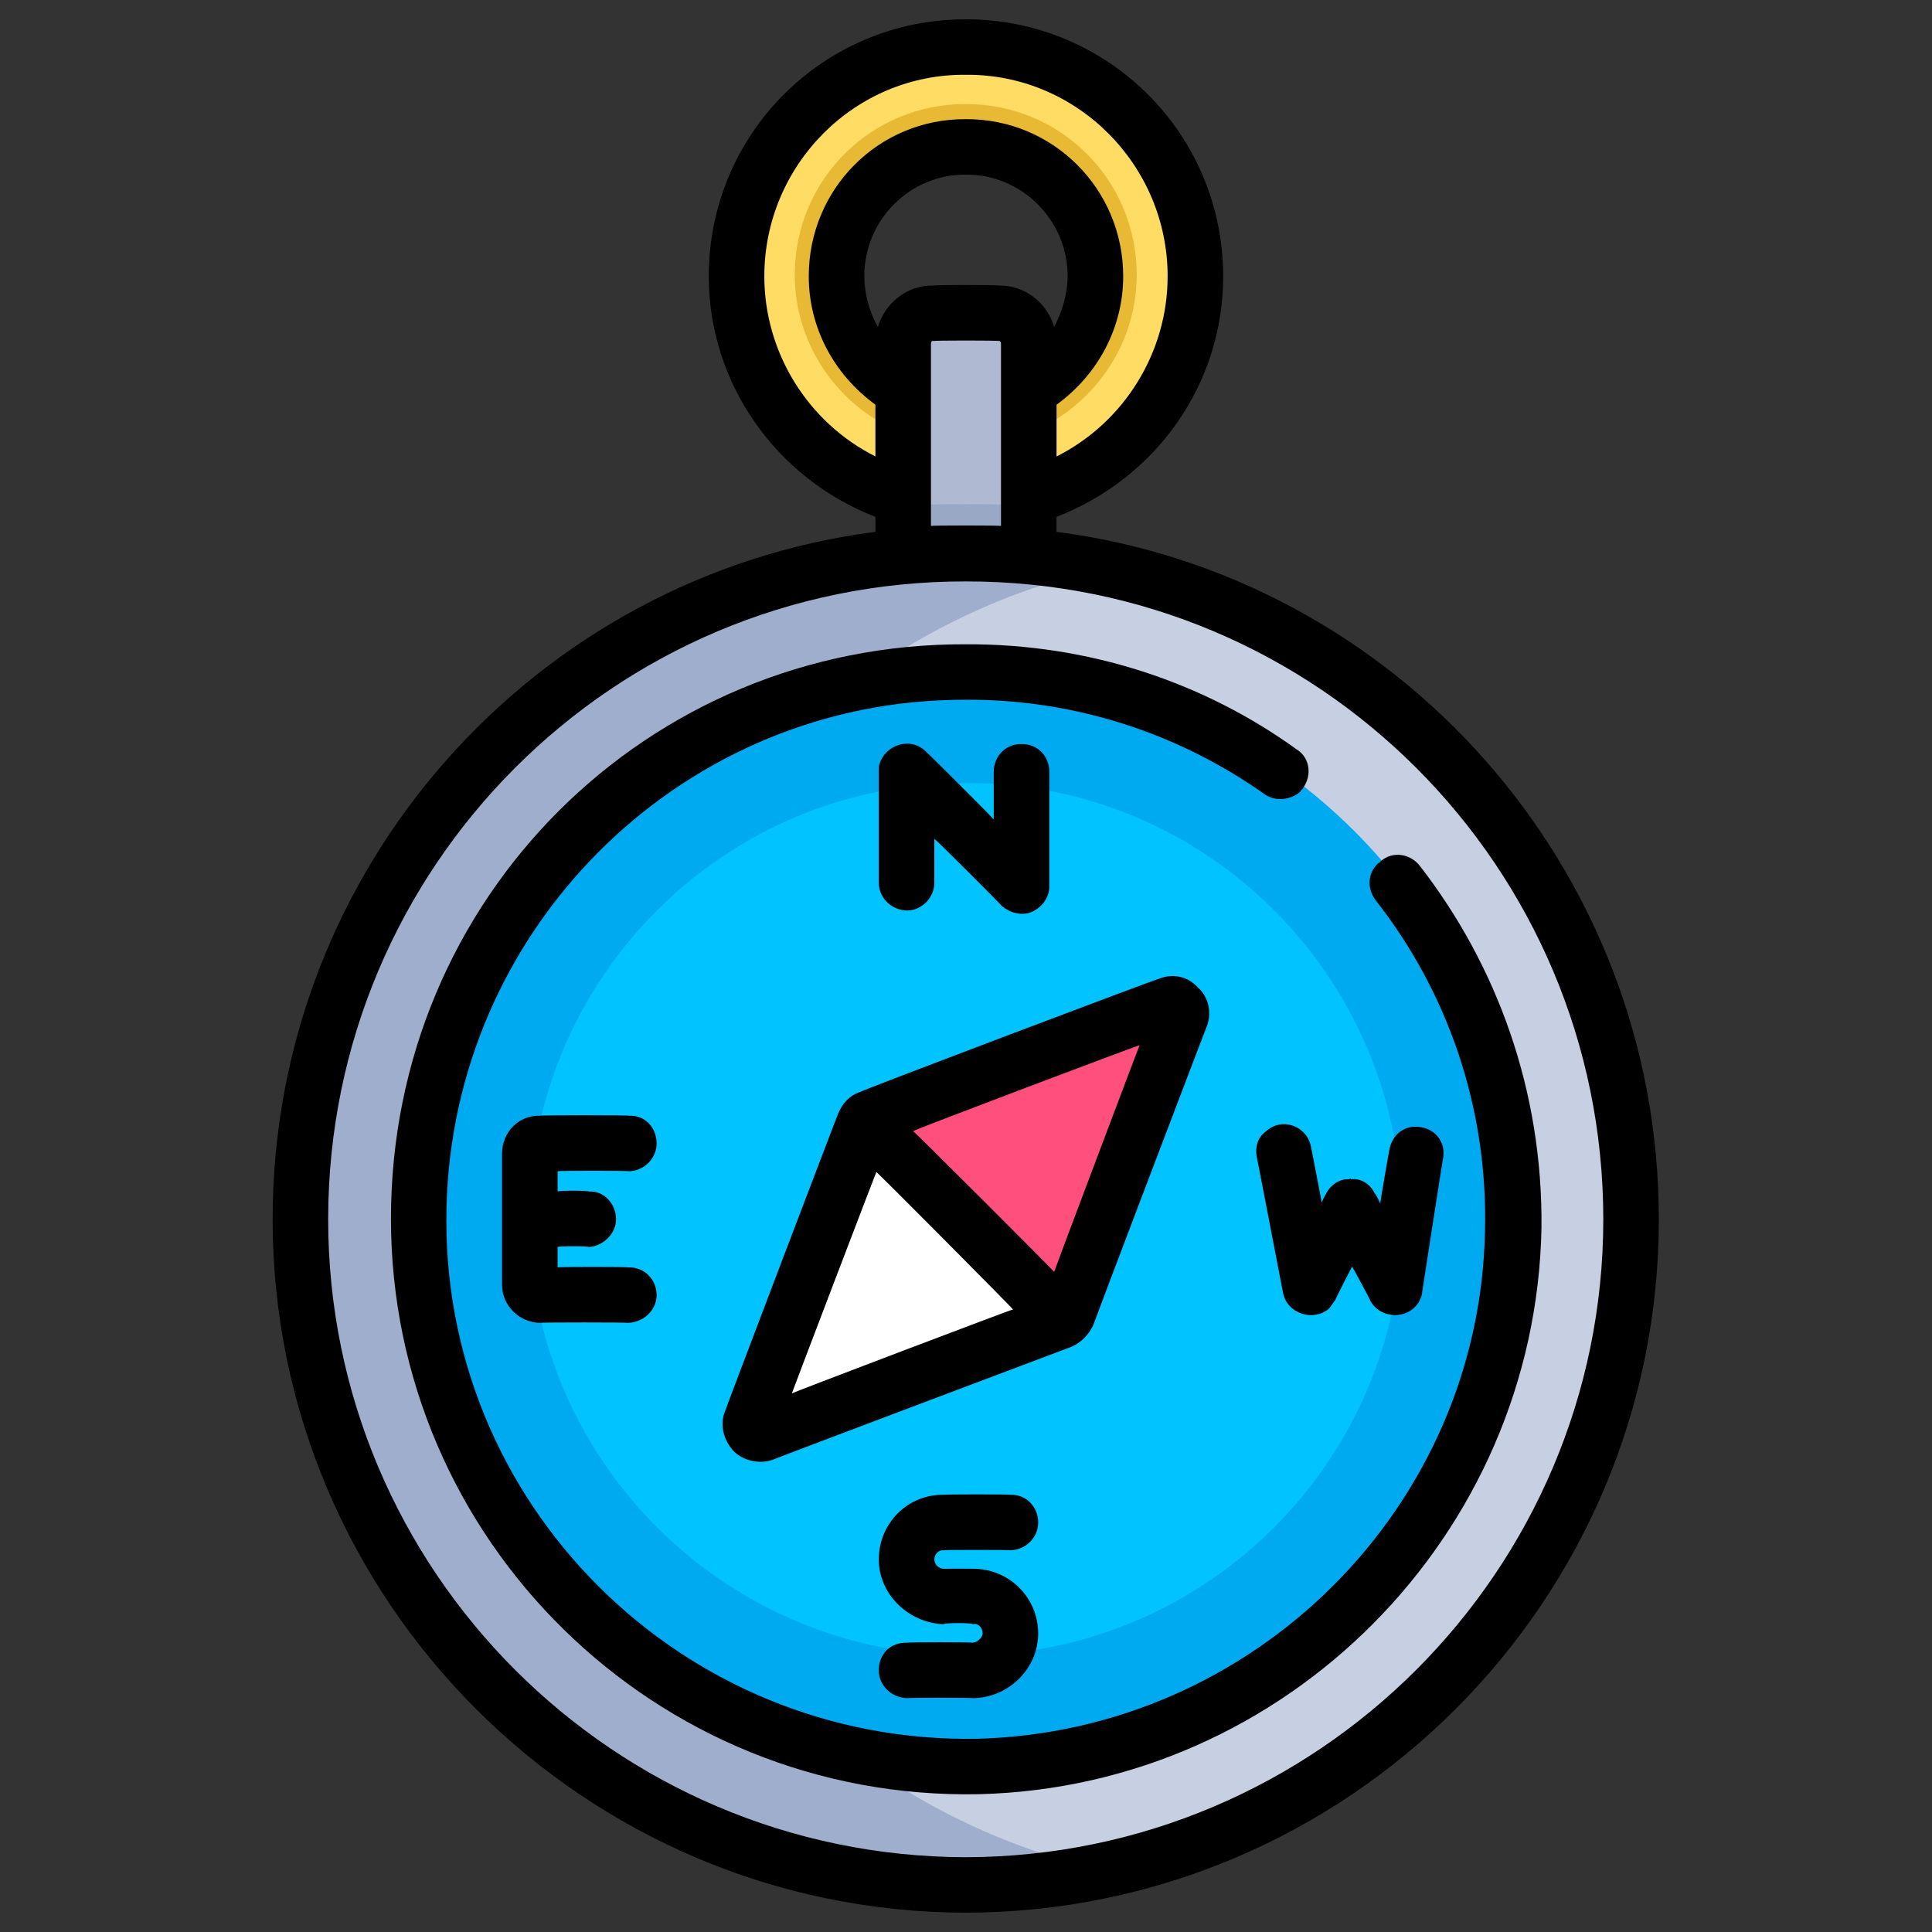 <svg xmlns="http://www.w3.org/2000/svg" version="1.1" xmlns:xlink="http://www.w3.org/1999/xlink" width="100%" height="100%" id="svgWorkerArea" viewBox="0 0 400 400" xmlns:artdraw="https://artdraw.muisca.co" style="background: white;"><rect x="0" y="0" width="400" height="400" fill="#333333" stroke="none"/><defs id="defsdoc"><pattern id="patternBool" x="0" y="0" width="10" height="10" patternUnits="userSpaceOnUse" patternTransform="rotate(35)"><circle cx="5" cy="5" r="4" style="stroke: none;fill: #ff000070;"></circle></pattern></defs><g id="fileImp-30396297" class="cosito"><path id="pathImp-932773887" class="grouped" style="fill:#ffdc64" d="M199.945 9.36C173.545 9.167 152.045 30.667 152.045 57.211 152.045 75.267 162.345 91.767 178.445 99.973 178.445 99.767 187.445 104.267 187.445 104.421 187.445 104.267 212.545 104.267 212.545 104.42 212.545 104.267 221.445 99.767 221.445 99.982 237.745 91.767 247.945 75.267 247.945 57.211 247.945 30.667 226.345 9.167 199.945 9.36 199.945 9.167 199.945 9.167 199.945 9.36M215.245 78.788C215.245 78.667 212.545 80.467 212.545 80.618 212.545 80.467 187.445 80.467 187.445 80.618 187.445 80.467 187.445 80.467 187.445 80.613 187.445 80.467 184.745 78.667 184.745 78.782 177.745 73.767 173.445 65.667 173.445 57.211 173.445 42.467 185.445 30.667 199.945 30.797 214.445 30.667 226.445 42.467 226.445 57.211 226.445 65.667 222.345 73.767 215.245 78.788 215.245 78.667 215.245 78.667 215.245 78.788"></path><path id="pathImp-837840160" class="grouped" style="fill:#e8b934" d="M199.945 92.235C219.445 92.167 235.345 76.267 235.345 56.89 235.345 37.167 219.445 21.467 199.945 21.545 180.445 21.467 164.545 37.167 164.545 56.89 164.545 76.267 180.445 92.167 199.945 92.235 199.945 92.167 199.945 92.167 199.945 92.235M199.945 30.797C214.445 30.667 226.445 42.467 226.445 57.211 226.445 65.667 222.345 73.767 215.245 78.788 215.245 78.667 212.545 80.467 212.545 80.618 212.545 80.467 187.445 80.467 187.445 80.618 187.445 80.467 187.445 80.467 187.445 80.613 187.445 80.467 184.745 78.667 184.745 78.782 177.745 73.767 173.445 65.667 173.445 57.211 173.445 42.467 185.445 30.667 199.945 30.797 199.945 30.667 199.945 30.667 199.945 30.797"></path><path id="pathImp-971484557" class="grouped" style="fill:#afb9d2" d="M186.545 127.266C186.545 127.167 186.545 70.967 186.545 71.194 186.545 67.267 189.545 64.267 193.245 64.484 193.245 64.267 206.745 64.267 206.745 64.484 210.445 64.267 213.445 67.267 213.445 71.194 213.445 70.967 213.445 127.167 213.445 127.266 213.445 127.167 186.545 127.167 186.545 127.266 186.545 127.167 186.545 127.167 186.545 127.266"></path><path id="pathImp-201621546" class="grouped" style="fill:#99a8c4" d="M213.445 105.072C208.945 104.467 204.445 104.267 199.945 104.421 195.445 104.267 190.945 104.467 186.545 105.072 186.545 104.967 186.545 127.167 186.545 127.266 186.545 127.167 213.445 127.167 213.445 127.266 213.445 127.167 213.445 104.967 213.445 105.072 213.445 104.967 213.445 104.967 213.445 105.072"></path><path id="pathImp-647108129" class="grouped" style="fill:#c7cfe2" d="M199.945 390.641C123.745 390.367 61.845 328.467 61.845 252.445 61.845 176.167 123.745 113.967 199.945 114.25 276.245 113.967 338.245 176.167 338.245 252.445 338.245 328.467 276.245 390.367 199.945 390.641 199.945 390.367 199.945 390.367 199.945 390.641"></path><path id="pathImp-336160272" class="grouped" style="fill:#9faecc" d="M120.745 252.445C120.745 190.967 160.945 138.767 216.445 120.921 219.445 119.767 219.045 115.267 215.945 115.17 210.545 114.467 205.345 113.967 199.945 114.25 123.745 113.967 61.845 176.167 61.845 252.445 61.845 328.467 123.745 390.367 199.945 390.641 205.445 390.367 210.545 390.167 215.945 389.721 219.045 389.267 219.445 384.867 216.445 383.97 160.945 365.867 120.745 313.767 120.745 252.445 120.745 252.367 120.745 252.367 120.745 252.445"></path><path id="pathImp-922290101" class="grouped" style="fill:#00aaf0" d="M199.945 366.141C137.345 365.967 86.245 314.967 86.245 252.445 86.245 189.667 137.345 138.667 199.945 138.75 262.645 138.667 313.745 189.667 313.745 252.445 313.745 314.967 262.645 365.967 199.945 366.141 199.945 365.967 199.945 365.967 199.945 366.141"></path><path id="pathImp-96592621" class="grouped" style="fill:#00c3ff" d="M199.945 342.762C150.045 342.667 109.545 302.167 109.545 252.445 109.545 202.467 150.045 161.967 199.945 162.128 249.845 161.967 290.245 202.467 290.245 252.445 290.245 302.167 249.845 342.667 199.945 342.762 199.945 342.667 199.945 342.667 199.945 342.762"></path><path id="pathImp-937572958" class="grouped" style="fill:#ff507d" d="M179.945 231.103C179.945 230.967 241.745 207.467 241.745 207.698 243.545 206.867 245.445 208.667 244.745 210.723 244.745 210.667 221.345 272.367 221.345 272.427 221.045 272.867 220.545 273.367 219.945 273.789 219.945 273.667 158.245 296.967 158.245 297.194 156.445 297.867 154.545 295.867 155.245 294.168 155.245 293.967 178.545 232.367 178.545 232.465 178.945 231.667 179.445 231.167 179.945 231.103 179.945 230.967 179.945 230.967 179.945 231.103"></path><path id="pathImp-396050638" class="grouped" style="fill:#fff" d="M220.745 273.354C220.745 273.267 178.945 231.667 178.945 231.761 178.945 231.867 178.745 231.967 178.545 232.463 178.545 232.367 155.245 293.967 155.245 294.168 154.545 295.867 156.445 297.867 158.245 297.194 158.245 296.967 165.445 294.267 165.445 294.449 165.445 294.267 219.945 273.667 219.945 273.788 220.245 273.367 220.445 273.367 220.745 273.354 220.745 273.267 220.745 273.267 220.745 273.354"></path><path id="pathImp-954748437" class="grouped" d="M218.745 110.116C218.745 109.967 218.745 106.767 218.745 107.013 239.445 98.967 253.245 79.467 253.245 57.212 253.245 27.667 229.345 3.967 199.945 4 170.545 3.967 146.745 27.667 146.745 57.211 146.745 79.267 160.545 98.967 181.245 107.017 181.245 106.767 181.245 109.967 181.245 110.116 110.945 119.167 56.445 179.467 56.445 252.445 56.445 331.467 120.845 395.867 199.945 396 279.145 395.867 343.445 331.467 343.445 252.445 343.445 179.467 288.945 119.167 218.745 110.116 218.745 109.967 218.745 109.967 218.745 110.116M218.245 67.708C216.845 62.667 212.045 58.967 206.745 59.125 206.745 58.967 193.245 58.967 193.245 59.125 187.945 58.967 183.245 62.667 181.745 67.712 179.945 64.467 178.945 60.667 178.945 57.211 178.945 45.467 188.445 36.067 199.945 36.156 211.445 36.067 221.045 45.467 221.045 57.211 221.045 60.667 219.945 64.467 218.245 67.708 218.245 67.467 218.245 67.467 218.245 67.708M207.245 71.194C207.245 70.967 207.245 108.767 207.245 108.891 207.245 108.767 192.745 108.767 192.745 108.891 192.745 108.767 192.745 70.967 192.745 71.194 192.745 70.767 192.945 70.467 193.245 70.609 193.245 70.467 206.745 70.467 206.745 70.609 206.945 70.467 207.245 70.767 207.245 71.194 207.245 70.967 207.245 70.967 207.245 71.194M158.245 57.211C158.245 34.167 176.945 15.267 199.945 15.485 222.945 15.267 241.745 34.167 241.745 57.211 241.745 72.967 232.745 87.467 218.745 94.505 218.745 94.267 218.745 83.667 218.745 83.789 227.445 77.467 232.545 67.667 232.545 57.211 232.545 39.067 217.945 24.567 199.945 24.672 181.945 24.567 167.445 39.067 167.445 57.211 167.445 67.667 172.545 77.467 181.245 83.784 181.245 83.667 181.245 94.267 181.245 94.498 167.245 87.467 158.245 72.967 158.245 57.211 158.245 57.167 158.245 57.167 158.245 57.211M199.945 384.516C127.045 384.367 67.945 325.167 67.945 252.445 67.945 179.467 127.045 120.267 199.945 120.375 272.745 120.267 331.945 179.467 331.945 252.445 331.945 325.167 272.745 384.367 199.945 384.516 199.945 384.367 199.945 384.367 199.945 384.516"></path><path id="pathImp-776557605" class="grouped" d="M284.745 186.306C299.445 204.967 308.145 228.967 307.445 255.087 306.245 312.167 259.645 358.467 202.445 359.989 141.045 361.167 90.945 311.167 92.445 250.045 93.745 192.767 139.945 146.267 196.945 144.917 221.045 144.167 243.545 151.467 261.945 164.52 264.145 165.967 267.245 165.667 269.245 163.878 269.245 163.767 269.245 163.667 269.245 163.794 271.745 161.167 271.445 156.967 268.445 155.148 249.245 141.267 225.445 133.267 199.945 133.391 133.945 133.167 80.945 185.967 80.945 252.316 80.945 318.867 135.745 372.867 202.745 371.469 266.445 369.867 317.945 317.767 319.145 254.241 319.445 225.867 309.945 199.867 293.945 179.247 291.745 176.467 287.745 176.167 285.445 178.737 285.445 178.667 285.245 178.667 285.245 178.818 283.245 180.767 282.945 183.767 284.745 186.306 284.745 186.267 284.745 186.267 284.745 186.306"></path><path id="pathImp-629333207" class="grouped" d="M239.945 202.651C239.945 202.467 178.045 225.867 178.045 226.099 175.945 226.767 174.445 228.367 173.545 230.545 173.545 230.367 150.045 292.167 150.045 292.359 149.045 294.967 149.745 298.167 151.945 300.494 153.945 302.467 157.245 303.167 159.945 302.24 159.945 302.167 221.945 278.767 221.945 278.793 223.945 277.867 225.445 276.267 226.345 274.346 226.345 274.167 249.845 212.367 249.845 212.533 250.945 209.667 250.245 206.367 247.945 204.398 245.945 202.167 242.845 201.467 239.945 202.651 239.945 202.467 239.945 202.467 239.945 202.651M163.945 288.489C163.945 288.367 181.445 242.467 181.445 242.669 181.445 242.467 209.745 270.967 209.745 271.109 209.745 270.967 163.945 288.367 163.945 288.489 163.945 288.367 163.945 288.367 163.945 288.489M218.245 263.332C218.245 263.167 189.045 233.967 189.045 234.203 189.045 233.967 235.945 216.267 235.945 216.402 235.945 216.267 218.245 263.167 218.245 263.332 218.245 263.167 218.245 263.167 218.245 263.332M187.845 188.516C190.945 188.467 193.445 185.767 193.445 182.774 193.445 182.667 193.445 173.467 193.445 173.667 193.445 173.467 207.445 187.467 207.445 187.599 209.045 188.967 211.445 189.667 213.545 188.844 215.945 187.767 217.245 185.667 217.245 183.539 217.245 183.467 217.245 159.667 217.245 159.805 217.245 156.467 214.745 153.967 211.445 154.062 208.345 153.967 205.745 156.467 205.745 159.805 205.745 159.667 205.745 169.467 205.745 169.677 205.745 169.467 191.845 155.667 191.845 155.745 188.745 152.467 183.345 153.967 182.045 158.318 181.945 158.667 181.945 159.167 181.945 159.805 181.945 159.667 181.945 182.667 181.945 182.774 181.945 185.767 184.445 188.467 187.845 188.516 187.845 188.467 187.845 188.467 187.845 188.516M130.345 242.492C133.445 242.367 135.945 239.767 135.945 236.75 135.945 233.367 133.445 230.867 130.345 231.008 130.345 230.867 111.745 230.867 111.745 231.008 107.445 230.867 103.945 234.367 103.945 238.861 103.945 238.767 103.945 265.867 103.945 266.03 103.945 270.267 107.445 273.767 111.745 273.883 111.745 273.767 130.045 273.767 130.045 273.883 133.345 273.767 135.945 271.167 135.945 268.141 135.945 264.867 133.345 262.267 130.045 262.399 130.045 262.267 115.445 262.267 115.445 262.399 115.445 262.267 115.445 257.967 115.445 258.188 115.445 257.967 121.945 257.967 121.945 258.188 124.945 257.967 127.545 255.367 127.545 252.445 127.545 249.167 124.945 246.467 121.945 246.703 121.945 246.467 115.445 246.467 115.445 246.703 115.445 246.467 115.445 242.367 115.445 242.492 115.445 242.367 130.345 242.367 130.345 242.492 130.345 242.367 130.345 242.367 130.345 242.492M294.145 233.377C290.945 232.767 288.145 234.867 287.645 238.138 287.645 237.867 285.745 248.967 285.745 249.218 285.745 248.967 284.645 246.867 284.645 247.134 283.745 245.167 281.745 243.867 279.645 244.163 279.645 243.867 279.445 243.867 279.445 244.164 277.445 243.967 275.445 245.267 274.445 247.333 274.445 247.267 273.645 248.867 273.645 248.936 273.645 248.867 271.445 237.367 271.445 237.574 270.745 233.167 265.445 231.167 262.145 234.212 260.445 235.367 259.745 237.467 260.245 239.754 260.245 239.667 265.645 267.667 265.645 267.7 266.445 271.867 271.745 273.767 275.145 270.951 275.645 270.367 275.945 269.767 276.445 269.181 276.445 268.967 279.945 262.167 279.945 262.242 279.945 262.167 283.745 269.167 283.745 269.38 285.945 273.167 291.445 273.267 293.745 269.575 294.145 268.767 294.445 268.167 294.445 267.518 294.445 267.367 298.745 239.767 298.745 239.956 299.445 236.667 297.245 233.767 294.145 233.377 294.145 233.267 294.145 233.267 294.145 233.377M195.345 320.969C195.345 320.867 209.245 320.867 209.245 320.969 212.345 320.867 214.945 318.367 214.945 315.227 214.945 311.867 212.345 309.367 209.245 309.484 209.245 309.367 195.345 309.367 195.345 309.484 187.945 309.367 181.945 315.367 181.945 322.883 181.945 329.967 187.945 335.967 195.345 336.281 195.345 335.967 201.445 335.967 201.445 336.281 202.445 335.967 203.445 336.967 203.445 338.195 203.445 338.967 202.445 339.967 201.445 340.109 201.445 339.967 187.845 339.967 187.845 340.109 184.445 339.967 181.945 342.367 181.945 345.852 181.945 348.867 184.445 351.467 187.845 351.594 187.845 351.467 201.445 351.467 201.445 351.594 208.945 351.467 214.945 345.367 214.945 338.195 214.945 330.767 208.945 324.767 201.445 324.797 201.445 324.767 195.345 324.767 195.345 324.797 194.345 324.767 193.445 323.867 193.445 322.883 193.445 321.767 194.345 320.867 195.345 320.969 195.345 320.867 195.345 320.867 195.345 320.969"></path></g></svg>